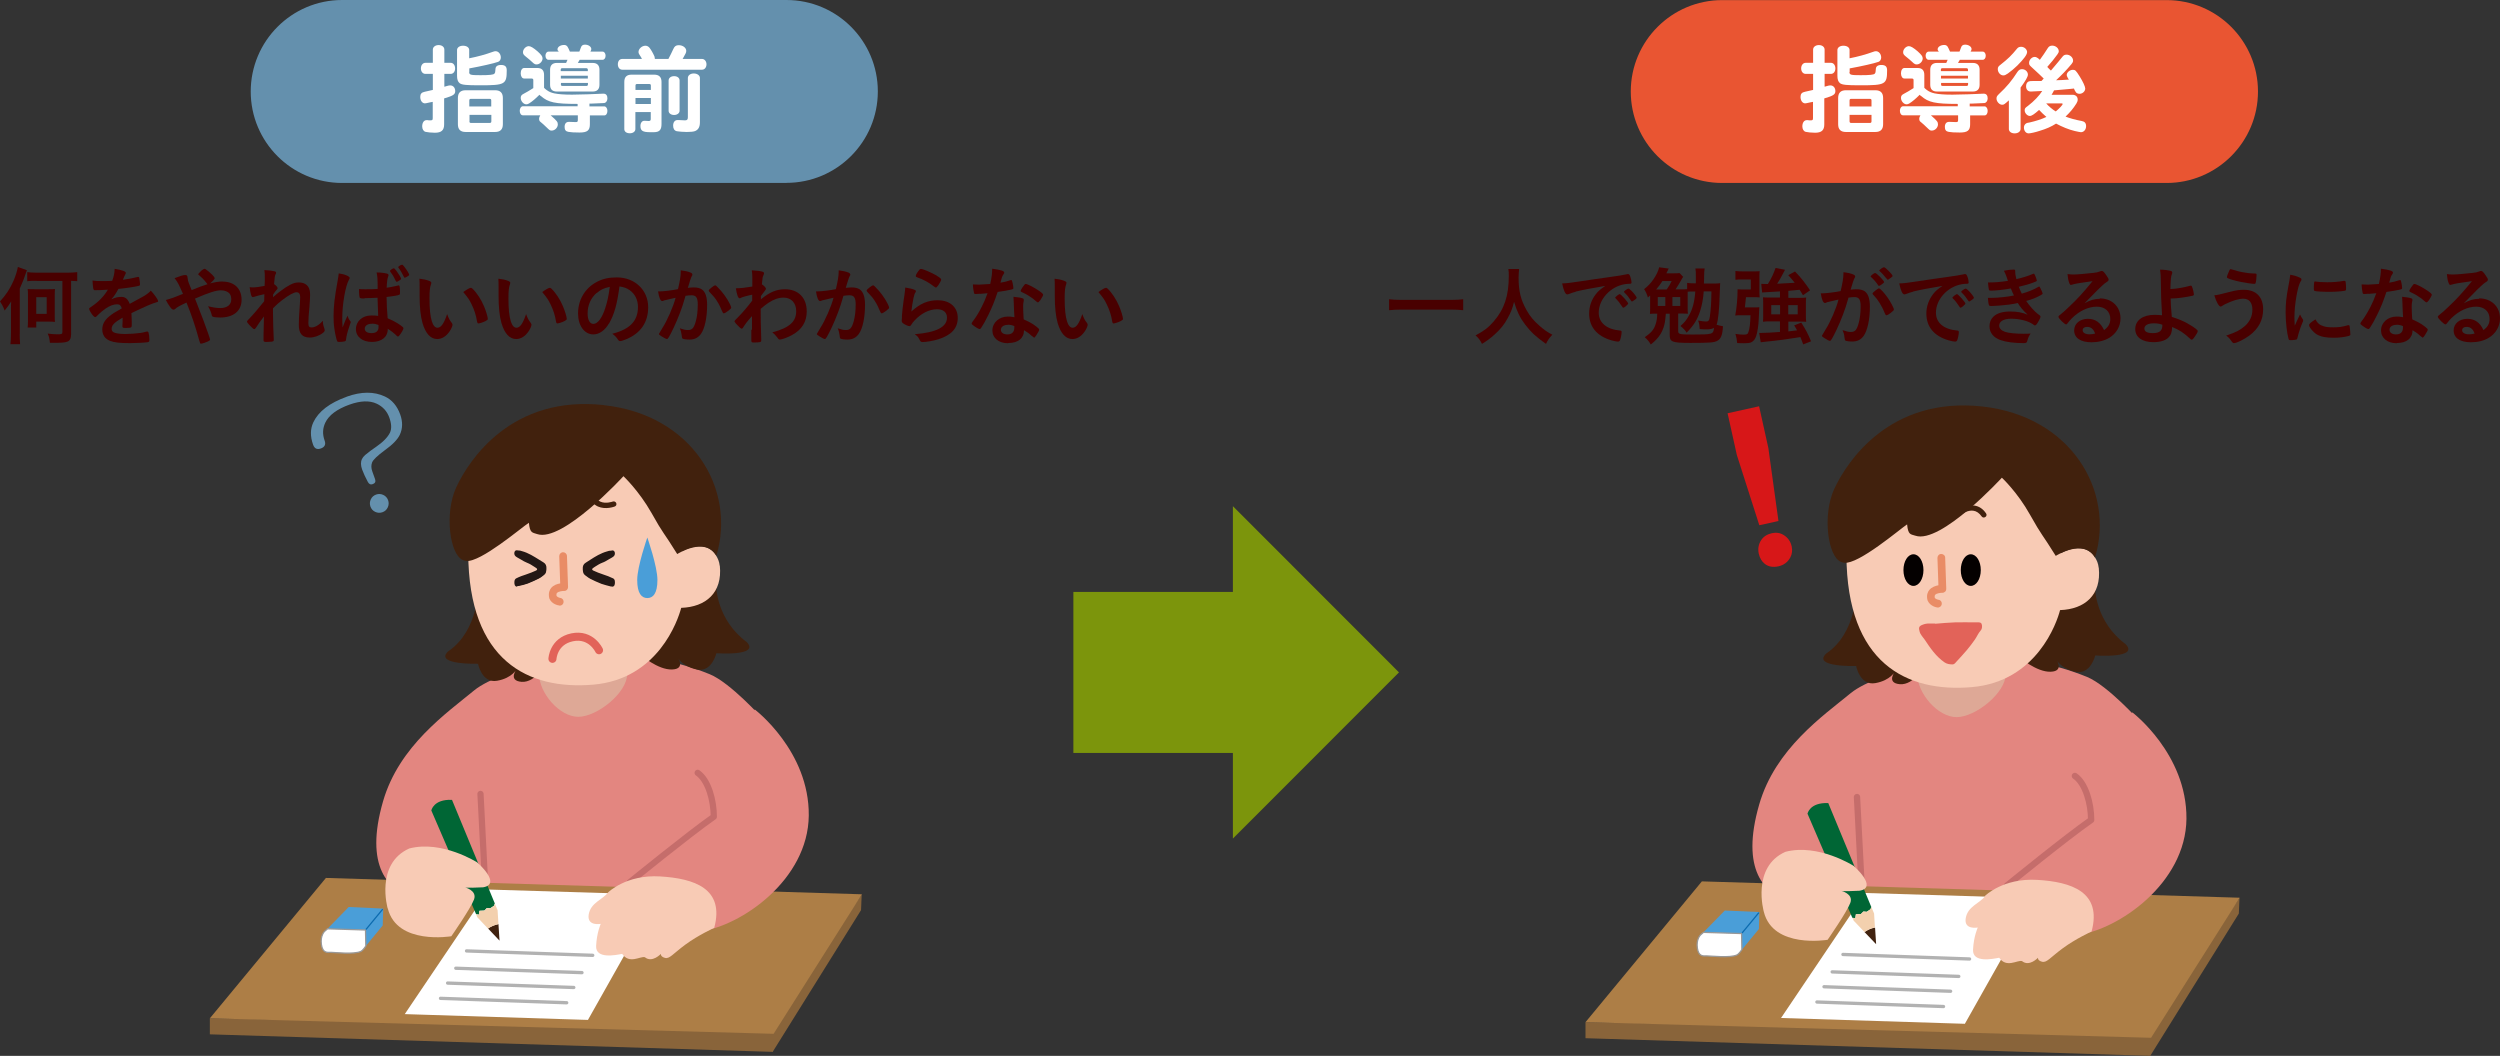 <?xml version="1.0" encoding="UTF-8"?>
<svg id="_レイヤー_2" data-name="レイヤー 2" xmlns="http://www.w3.org/2000/svg" viewBox="0 0 232.42 98.16">
  <rect x="0" y="0" width="232.42" height="98.16" fill="#333333" stroke="none"/>
  <defs>
    <style>
      .cls-1 {
        stroke: #0c6baf;
        stroke-miterlimit: 10;
      }

      .cls-1, .cls-2, .cls-3, .cls-4, .cls-5 {
        fill: none;
        stroke-linecap: round;
      }

      .cls-1, .cls-4 {
        stroke-width: .12px;
      }

      .cls-6, .cls-7, .cls-8, .cls-9, .cls-10, .cls-11, .cls-12, .cls-13, .cls-14, .cls-15, .cls-16, .cls-17, .cls-18, .cls-19, .cls-20, .cls-21, .cls-22, .cls-23, .cls-24, .cls-25, .cls-26, .cls-27, .cls-28 {
        stroke-width: 0px;
      }

      .cls-6, .cls-14 {
        fill: #231815;
      }

      .cls-7 {
        fill: #ad7e46;
      }

      .cls-8 {
        fill: #41210d;
      }

      .cls-9 {
        fill: #e98c66;
      }

      .cls-10 {
        fill: #490000;
      }

      .cls-11 {
        fill: #f3d0ae;
      }

      .cls-12 {
        fill: #6490ad;
      }

      .cls-2 {
        stroke-width: .58px;
      }

      .cls-2, .cls-3, .cls-4, .cls-5 {
        stroke-linejoin: round;
      }

      .cls-2, .cls-5 {
        stroke: #c56d6b;
      }

      .cls-3 {
        stroke: #e26359;
        stroke-width: .75px;
      }

      .cls-13 {
        fill: #e38680;
      }

      .cls-14, .cls-25 {
        fill-rule: evenodd;
      }

      .cls-15 {
        fill: #89643a;
      }

      .cls-4 {
        stroke: #989898;
      }

      .cls-5 {
        stroke-width: .59px;
      }

      .cls-16 {
        fill: #40220f;
      }

      .cls-17 {
        fill: #dea896;
      }

      .cls-18 {
        fill: #040000;
      }

      .cls-19 {
        fill: #b2b2b2;
      }

      .cls-20 {
        fill: #b6282c;
      }

      .cls-21 {
        fill: #7c950c;
      }

      .cls-22 {
        fill: #e95532;
      }

      .cls-23 {
        fill: #4a9ed8;
      }

      .cls-24 {
        fill: #006635;
      }

      .cls-25 {
        fill: #e26359;
      }

      .cls-26 {
        fill: #f8cbb5;
      }

      .cls-27 {
        fill: #fff;
      }

      .cls-28 {
        fill: #d71718;
      }
    </style>
  </defs>
  <g id="_レイヤー_1-2" data-name="レイヤー 1">
    <path class="cls-12" d="M73.11,17.01H31.81c-4.7,0-8.5-3.81-8.5-8.5S27.11,0,31.81,0h41.3c4.7,0,8.5,3.81,8.5,8.5s-3.81,8.5-8.5,8.5"/>
    <path class="cls-27" d="M41.29,8.07c.09-.03.15-.04.28-.08.13-.04.21-.05.29-.05.27,0,.46.22.46.53s-.18.43-1.03.68v2.41c0,.55-.25.78-.86.78-.32,0-.69-.04-.86-.08-.2-.05-.32-.25-.32-.51,0-.34.16-.58.4-.58.03,0,.07,0,.12,0,.06.02.11.02.22.02.21,0,.24-.03.24-.22v-1.5l-.22.04q-.43.1-.5.1c-.25,0-.44-.25-.44-.6,0-.28.12-.42.42-.48.18-.04.62-.14.75-.17v-1.49h-.69c-.25,0-.42-.22-.42-.51s.17-.52.42-.52h.69v-1.23c0-.24.23-.42.54-.42s.53.18.53.42v1.23h.59c.24,0,.41.22.41.52s-.17.51-.41.51h-.59v1.21ZM43.62,6.69c0,.27.11.3,1.04.3.85,0,1.21-.04,1.3-.14.07-.07.09-.17.1-.4,0-.27.17-.41.52-.41.37,0,.53.15.53.49,0,1.31-.15,1.4-2.47,1.4-1.31,0-1.69-.04-1.9-.19-.18-.14-.25-.35-.25-.71v-2.38c0-.23.23-.4.56-.4s.57.16.57.4v.77c.78-.15,1.56-.37,2.16-.59.14-.05.21-.07.29-.07.27,0,.49.26.49.59,0,.19-.1.34-.25.4-.39.14-1.57.41-2.68.61v.32ZM46.03,8.39c.48,0,.72.24.72.72v2.44c0,.48-.24.72-.72.72h-2.74c-.49,0-.72-.24-.72-.72v-2.44c0-.48.24-.72.72-.72h2.74ZM45.67,9.9v-.56c0-.11-.04-.15-.15-.15h-1.74c-.1,0-.15.04-.15.15v.56h2.03ZM43.64,11.28c0,.1.04.15.15.15h1.74c.1,0,.15-.05.15-.15v-.6h-2.03v.6Z"/>
    <path class="cls-27" d="M53.68,9.66c-2.09,0-2.71-.14-3.38-.72-.04-.02-.1-.06-.15-.13-.35.35-.65.61-.95.8-.1.06-.17.09-.27.09-.26,0-.52-.3-.52-.6,0-.18.07-.28.27-.38.18-.09.61-.34.9-.53v-.75c0-.09-.05-.13-.14-.14h-.71c-.19,0-.32-.2-.32-.49s.14-.49.32-.49h1.23c.41,0,.62.22.62.64v1.2c.04.05.14.14.24.21.24.17.4.24.71.31.4.08.9.12,1.66.12.53,0,2.48-.06,2.84-.09.04,0,.07,0,.09,0,.22,0,.35.16.35.43,0,.24-.12.41-.3.44-.06,0-.54.03-1.15.05h-.22v.26h1.38c.16,0,.29.18.29.42s-.12.42-.29.42h-1.34v.82c0,.58-.24.77-.96.77-.54,0-.76-.02-1.03-.06-.25-.04-.36-.18-.36-.46,0-.3.14-.47.39-.47,0,0,.05,0,.07,0,.12,0,.45.02.59.02s.18-.04.18-.2v-.43h-2.53l.08.07c.5.44.59.55.59.77,0,.3-.27.58-.57.58-.13,0-.18-.02-.33-.16-.4-.39-.49-.46-.7-.64-.1-.06-.14-.16-.14-.29,0-.11.04-.22.11-.33h-1.62c-.17,0-.29-.18-.29-.42s.13-.42.29-.42h5.09v-.22ZM49.98,4.78c.34.31.46.46.46.65,0,.29-.27.56-.56.56-.11,0-.2-.04-.27-.1-.25-.23-.54-.49-.79-.68-.15-.13-.2-.21-.2-.36,0-.28.27-.56.54-.56.17,0,.44.16.82.49M51.87,4.72c-.04-.06-.04-.1-.04-.14,0-.22.28-.4.61-.4.14,0,.23.04.32.16.09.16.14.25.22.46h.88c.04-.1.09-.22.14-.37.06-.2.18-.28.39-.28.31,0,.58.19.58.4,0,.05,0,.07-.03.14l-.05.11h1.13c.16,0,.28.16.28.38s-.12.38-.28.38h-2.13c-.04.07-.1.18-.17.29h1.38c.41,0,.63.22.63.63v1.4c0,.42-.22.63-.63.63h-3.33c-.42,0-.63-.21-.63-.63v-1.4c0-.41.22-.63.63-.63h.86c.06-.12.1-.21.13-.29h-1.77c-.16,0-.28-.16-.28-.38s.12-.38.28-.38h.95l-.04-.08ZM54.65,6.61v-.13c0-.09-.05-.13-.14-.14h-2.24c-.09,0-.14.04-.14.14v.13h2.51ZM54.65,7.04h-2.51v.26h2.51v-.26ZM52.14,7.85c0,.09.04.13.14.14h2.24c.09,0,.13-.04.14-.14v-.14h-2.51v.14Z"/>
    <path class="cls-27" d="M62.14,5.48c.16-.31.31-.59.46-.93.11-.25.25-.35.5-.35.38,0,.7.24.7.53,0,.08-.02.16-.06.24-.07.13-.14.24-.2.37,0,.01-.04.06-.08.14h1.81c.23,0,.41.22.41.5s-.17.5-.41.5h-7.42c-.24,0-.41-.2-.41-.5s.16-.5.41-.5h1.83c-.06-.14-.1-.19-.23-.39-.08-.14-.09-.17-.09-.26,0-.29.32-.58.64-.58.15,0,.29.07.39.2.14.18.32.49.46.81v.03c.02.06.03.13.03.19h1.27ZM59.07,12c0,.23-.22.39-.51.39-.32,0-.52-.15-.52-.39v-4.38c0-.46.22-.68.68-.68h2.09c.47,0,.69.23.69.68v3.9c0,.56-.19.76-.7.77-.15,0-.25,0-.34,0-.71,0-.92-.13-.92-.58,0-.28.15-.48.35-.48h.07c.09,0,.28.02.34.02.15,0,.2-.05.2-.19v-.64h-1.43v1.57ZM60.51,8.36v-.41c0-.09-.04-.13-.13-.14h-1.16c-.09,0-.14.05-.14.14v.41h1.43ZM60.51,9.11h-1.43v.56h1.43v-.56ZM62.16,7.48c0-.23.21-.4.51-.4s.51.16.51.4v2.82c0,.22-.22.39-.51.39s-.51-.16-.51-.39v-2.82ZM63.95,7.25c0-.24.23-.42.55-.42s.57.18.57.42v4.11c0,.44-.14.7-.46.83-.16.05-.38.08-.76.08-.32,0-.77-.04-.93-.07-.22-.05-.34-.23-.34-.52,0-.32.16-.52.41-.52.02,0,.04,0,.08,0,.2,0,.49.03.6.03.21,0,.28-.07.28-.29v-3.66Z"/>
    <path class="cls-22" d="M201.42,17.01h-41.31c-4.7,0-8.5-3.81-8.5-8.5s3.81-8.5,8.5-8.5h41.31c4.7,0,8.5,3.81,8.5,8.5s-3.81,8.5-8.5,8.5"/>
    <path class="cls-27" d="M169.6,8.07c.09-.03.15-.04.28-.08.13-.04.21-.05.29-.05.27,0,.46.22.46.53s-.18.43-1.03.68v2.41c0,.55-.25.78-.86.78-.32,0-.69-.04-.86-.08-.2-.05-.32-.25-.32-.51,0-.34.16-.58.41-.58.03,0,.07,0,.12,0,.06.02.11.02.22.02.21,0,.24-.03.24-.22v-1.5l-.22.04q-.43.1-.5.1c-.25,0-.44-.25-.44-.6,0-.28.12-.42.42-.48.18-.04.62-.14.75-.17v-1.49h-.69c-.25,0-.42-.22-.42-.51s.17-.52.42-.52h.69v-1.23c0-.24.23-.42.54-.42s.53.18.53.42v1.23h.59c.24,0,.41.22.41.52s-.17.51-.41.51h-.59v1.21ZM171.94,6.69c0,.27.11.3,1.04.3.85,0,1.22-.04,1.31-.14.07-.07.09-.17.1-.4,0-.27.17-.41.52-.41.37,0,.53.15.53.49,0,1.31-.15,1.4-2.47,1.4-1.31,0-1.69-.04-1.9-.19-.18-.14-.25-.35-.25-.71v-2.38c0-.23.23-.4.56-.4s.57.16.57.4v.77c.78-.15,1.56-.37,2.16-.59.14-.05.21-.07.29-.07.27,0,.49.26.49.59,0,.19-.1.34-.25.4-.39.14-1.57.41-2.68.61v.32ZM174.35,8.39c.48,0,.72.24.72.72v2.44c0,.48-.24.72-.72.72h-2.74c-.49,0-.72-.24-.72-.72v-2.44c0-.48.24-.72.72-.72h2.74ZM173.99,9.9v-.56c0-.11-.05-.15-.15-.15h-1.74c-.1,0-.15.04-.15.15v.56h2.04ZM171.95,11.28c0,.1.05.15.15.15h1.74c.1,0,.15-.05.15-.15v-.6h-2.04v.6Z"/>
    <path class="cls-27" d="M182,9.66c-2.09,0-2.71-.14-3.38-.72-.05-.02-.1-.06-.15-.13-.35.35-.65.61-.95.8-.1.06-.17.09-.27.09-.26,0-.52-.3-.52-.6,0-.18.07-.28.27-.38.18-.09.61-.34.9-.53v-.75c0-.09-.05-.13-.14-.14h-.71c-.19,0-.32-.2-.32-.49s.14-.49.32-.49h1.23c.41,0,.62.22.62.64v1.2c.05.05.14.14.24.21.24.17.41.24.71.31.41.08.9.12,1.66.12.53,0,2.48-.06,2.84-.09.04,0,.07,0,.09,0,.22,0,.35.16.35.43,0,.24-.12.41-.3.44-.06,0-.54.03-1.15.05h-.22v.26h1.38c.16,0,.29.18.29.42s-.12.42-.29.42h-1.34v.82c0,.58-.24.77-.96.77-.54,0-.77-.02-1.03-.06-.25-.04-.36-.18-.36-.46,0-.3.14-.47.39-.47,0,0,.04,0,.07,0,.12,0,.45.02.59.02s.18-.04.18-.2v-.43h-2.53l.08.07c.5.44.58.55.58.77,0,.3-.27.58-.57.58-.13,0-.18-.02-.33-.16-.4-.39-.49-.46-.7-.64-.1-.06-.14-.16-.14-.29,0-.11.04-.22.11-.33h-1.62c-.17,0-.29-.18-.29-.42s.13-.42.29-.42h5.09v-.22ZM178.29,4.78c.34.31.46.46.46.65,0,.29-.27.56-.56.56-.11,0-.2-.04-.27-.1-.25-.23-.54-.49-.79-.68-.15-.13-.2-.21-.2-.36,0-.28.27-.56.54-.56.17,0,.44.16.82.49M180.18,4.72c-.04-.06-.04-.1-.04-.14,0-.22.28-.4.61-.4.14,0,.23.04.32.16.09.16.13.25.22.46h.88c.04-.1.09-.22.14-.37.06-.2.18-.28.39-.28.31,0,.59.19.59.4,0,.05,0,.07-.03.14l-.06.11h1.13c.16,0,.28.16.28.38s-.12.38-.28.38h-2.13c-.04.07-.1.18-.17.29h1.38c.41,0,.63.22.63.63v1.4c0,.42-.22.63-.63.63h-3.33c-.42,0-.63-.21-.63-.63v-1.4c0-.41.22-.63.63-.63h.86c.06-.12.1-.21.13-.29h-1.77c-.16,0-.28-.16-.28-.38s.12-.38.28-.38h.95l-.05-.08ZM182.96,6.61v-.13c0-.09-.04-.13-.14-.14h-2.24c-.09,0-.14.04-.14.14v.13h2.51ZM182.96,7.04h-2.51v.26h2.51v-.26ZM180.45,7.85c0,.09.04.13.14.14h2.24c.09,0,.13-.04.14-.14v-.14h-2.51v.14Z"/>
    <path class="cls-27" d="M187.85,11.99c0,.23-.23.41-.55.41s-.54-.17-.54-.41v-2.66c-.4.36-.46.41-.62.41-.26,0-.53-.29-.53-.58,0-.17.05-.24.22-.41.74-.69,1.19-1.23,1.73-2.07.12-.17.24-.25.42-.25.3,0,.55.23.55.51,0,.19-.22.58-.68,1.2v3.85ZM188.45,4.86c0,.22-.3.63-.9,1.23-.24.24-.62.56-.88.74-.21.14-.29.18-.43.18-.27,0-.51-.28-.51-.58,0-.18.05-.26.25-.41.71-.56,1.01-.85,1.55-1.51.09-.11.21-.16.37-.16.3,0,.56.24.56.52M192.22,7.19c-.06-.09-.08-.14-.08-.22,0-.24.28-.48.58-.48.21,0,.28.07.62.61.32.51.52.96.52,1.13,0,.26-.25.49-.53.49-.18,0-.31-.07-.38-.21-.05-.06-.1-.18-.14-.28l-.28.03c-.74.07-1.29.12-1.57.14-.08.16-.14.27-.23.41h1.94c.3,0,.49.18.49.45,0,.12-.04.23-.12.36-.3.48-.59.82-1.01,1.22.38.15.91.3,1.51.41.27.05.4.2.4.48,0,.32-.21.56-.48.56-.05,0-.32-.05-.57-.11-.56-.13-1.18-.39-1.74-.69-.47.3-.92.49-1.51.67-.42.14-.89.24-1.04.24-.25,0-.44-.23-.44-.54,0-.17.07-.3.21-.39.06-.04.1-.05.3-.08.58-.13,1.17-.32,1.58-.52-.17-.14-.54-.49-.68-.65-.45.4-.69.56-.86.56-.23,0-.48-.26-.48-.52,0-.18.04-.23.32-.43.54-.41,1.05-.95,1.31-1.37h-.05l-1.01.05c-.27,0-.44-.19-.44-.49,0-.22.09-.39.25-.45q.08-.04.41-.04s.2,0,.6,0h.17s.21-.23.21-.23c-.32-.31-.44-.43-1.14-1.07-.2-.19-.22-.23-.22-.39,0-.28.26-.55.52-.55.11,0,.19.04.31.12l.17.15c.27-.37.49-.69.74-1.09.1-.16.23-.23.41-.23.32,0,.61.24.61.52,0,.09-.03.16-.13.3-.28.39-.56.74-.94,1.16q.05.05.16.17c.07.06.11.1.18.17.58-.68.86-1.02,1.05-1.26.12-.16.22-.22.41-.22.31,0,.6.26.6.55,0,.11-.03.18-.14.32-.49.58-.91,1.02-1.44,1.51.25,0,.74-.03,1.19-.06l-.13-.2ZM190.22,9.6c.21.25.6.59.9.76.33-.27.64-.6.64-.69,0-.04-.04-.06-.1-.06h-1.44Z"/>
    <path class="cls-10" d="M1.83,31.02c0,.42.02.7.04.98h-.9c.03-.3.05-.58.05-.99v-2.14c0-.37,0-.57.02-.85-.18.3-.35.54-.61.85-.14-.38-.26-.59-.43-.85.54-.58.93-1.17,1.25-1.9.2-.46.35-.94.41-1.3l.84.3c-.32.94-.34.98-.66,1.7v4.2ZM3.42,26.11c-.4,0-.67,0-.89.04v-.85c.26.03.53.05.88.05h2.9c.33,0,.6-.02.87-.05v.84c-.21-.02-.3-.02-.57-.03v4.96c0,.38-.11.6-.34.69-.2.08-.52.11-1.01.11-.05,0-.17,0-.34,0h-.28c-.05-.45-.08-.58-.21-.86.34.05.65.07.94.07.36,0,.43-.03.43-.21v-4.75h-2.37ZM5.09,29.33c0,.3,0,.43.02.6-.16-.02-.28-.03-.59-.03h-1.15v.55h-.8c.02-.18.03-.38.03-.6v-2.37c0-.26,0-.44-.03-.61.16.02.34.02.62.02h1.33c.31,0,.45,0,.59-.02-.01.16-.02.3-.02.6v1.85ZM3.37,29.18h.97v-1.55h-.97v1.55Z"/>
    <path class="cls-10" d="M11.4,29.53c-.79.46-1.02.7-1.02,1.05,0,.14.06.24.18.31.18.1.57.16,1.07.16.43,0,1.03-.04,1.44-.1.17-.02.26-.05.58-.13h.04c.06,0,.1.04.12.1.05.17.08.41.08.7,0,.12-.04.17-.14.19-.19.04-1.08.09-1.66.09-.98,0-1.49-.06-1.88-.22-.46-.19-.7-.55-.7-1.06,0-.46.22-.87.65-1.21.34-.27.42-.33,1.16-.74-.07-.26-.18-.38-.43-.38-.33,0-.67.13-1.05.38-.23.16-.5.38-.67.55-.24.25-.26.26-.33.26-.08,0-.25-.18-.42-.46-.08-.14-.13-.24-.13-.3,0-.07.02-.09.21-.21.66-.44,1.2-1,1.53-1.58-.57.04-.86.05-1.18.05-.12,0-.14-.02-.18-.16-.02-.1-.06-.53-.07-.74.27.04.43.05.82.05.31,0,.65,0,1.01-.02.17-.46.22-.74.23-1.12.71.12,1.04.24,1.04.38,0,.03,0,.05-.03.1-.05.1-.12.23-.22.48t-.02.06c.46-.06.86-.14,1.14-.21.18-.05.22-.06.26-.06.06,0,.1.02.11.07.03.14.08.51.08.62,0,.09-.03.13-.14.15-.26.07-1.14.21-1.87.28-.24.44-.41.7-.66.97.36-.17.63-.23.95-.23.36,0,.6.21.76.65.79-.43,1.21-.66,1.26-.69.37-.22.52-.34.7-.54.33.34.68.84.68.98,0,.05-.03.08-.14.1-.39.1-1.12.42-2.34,1.01,0,.14.03.51.03.77v.38c0,.1-.02.14-.06.17-.04.04-.26.06-.49.06-.27,0-.32-.02-.32-.15v-.03c.02-.23.02-.54.02-.73v-.04Z"/>
    <path class="cls-10" d="M20.7,26.18c1.08,0,1.76.65,1.76,1.69s-.75,1.65-2,1.65c-.27,0-.55-.03-.66-.07-.06-.02-.1-.06-.11-.14-.06-.26-.16-.52-.35-.84.5.12.8.17,1.13.17.65,0,1.03-.3,1.03-.81,0-.2-.05-.4-.14-.51-.15-.2-.46-.33-.82-.33-.45,0-1.09.2-2.41.77q.5,1.26.78,2.02c.34.9.62,1.72.62,1.79,0,.06-.05.1-.21.18-.23.1-.53.2-.63.2-.08,0-.09-.02-.17-.31-.37-1.34-.7-2.32-1.18-3.51-.61.28-.9.44-1.06.6-.05.04-.1.06-.15.06-.1,0-.2-.08-.35-.3-.16-.22-.22-.34-.36-.6.51-.14.84-.26,1.59-.57-.42-.95-.47-1.06-.78-1.46.51-.2.8-.29.98-.29.17,0,.21.05.23.26.02.22.04.3.13.53,0,.02.08.18.25.61.7-.29.95-.38,1.48-.55-.03-.02-.04-.02-.06-.06-.27-.35-.44-.53-.79-.82-.02-.03-.02-.05-.02-.07t.27-.29c.1-.09.26-.19.31-.19.04,0,.08.02.13.05.49.37.82.7.82.84,0,.06-.24.33-.43.47.44-.12.82-.18,1.16-.18"/>
    <path class="cls-10" d="M24.58,27.35c-.36.07-.7.16-.93.24-.06.02-.1.03-.14.03-.07,0-.11-.04-.16-.18-.06-.18-.11-.46-.14-.74.12,0,.18.02.25.02.3,0,.63-.04,1.14-.14l.02-.48c0-.11,0-.19,0-.22,0-.34,0-.55-.04-.77.42.02.69.05.94.11.1.02.15.07.15.14,0,.03,0,.06-.05.14-.07.15-.08.25-.14.91.18.12.33.29.33.37,0,.05-.02.09-.1.18-.12.13-.16.18-.31.41q-.02.21-.02.26c.26-.23.44-.38.71-.58.3-.23.64-.45.88-.57.31-.17.53-.22.82-.22.42,0,.73.16.9.46.1.19.14.38.14.69,0,.27-.02.53-.06,1.11-.07.69-.1,1.2-.1,1.51s.07.41.3.41c.32,0,.71-.23,1.05-.62,0,.31.03.41.14.73.02.06.03.1.03.14,0,.09-.04.16-.17.26-.33.26-.8.43-1.22.43-.7,0-1.02-.37-1.02-1.17,0-.37.02-.84.1-1.96.02-.27.03-.49.03-.6,0-.33-.11-.48-.35-.48s-.71.26-1.34.74c-.32.24-.5.41-.84.75v.37c0,.6.04,1.98.07,2.47v.1c0,.06,0,.09-.03.11-.04.05-.27.08-.64.08-.23,0-.28-.03-.28-.17,0-.05,0-.13,0-.22v-.18q0-.28.04-1.8-.46.59-.73,1.03c-.07.11-.12.15-.18.15s-.21-.13-.46-.4c-.15-.18-.21-.25-.21-.29,0-.04.02-.07.07-.13.5-.52.93-1.02,1.53-1.77l.02-.68Z"/>
    <path class="cls-10" d="M32.58,29.86s.03.06.03.09t-.14.42c-.17.49-.27.89-.3,1.2,0,.1-.04.14-.14.17-.11.03-.33.05-.53.05-.08,0-.12-.02-.15-.06-.07-.15-.2-.7-.26-1.15-.06-.38-.08-.77-.08-1.18,0-.92.1-1.79.39-3.36.05-.26.06-.38.09-.62.37.05.62.12.85.24.12.07.17.11.17.19,0,.04-.02.08-.06.14-.33.56-.63,2.29-.63,3.57,0,.19,0,.5.03.88.19-.5.28-.72.46-1.1.06.22.11.32.27.54M33.92,27.75c-.38,0-.46-.02-.49-.1-.02-.07-.05-.33-.05-.51,0-.06,0-.13,0-.27.22.02.34.02.61.02.43,0,.71,0,1.12-.03,0-1.02-.02-1.14-.1-1.53.39,0,.69.04.94.1.12.03.17.07.17.15,0,.04,0,.06-.03.12-.08.19-.12.5-.14,1.05.3-.04.55-.09,1.03-.2.04-.02.06-.02.08-.02.05,0,.07.02.09.08.02.07.04.38.04.54,0,.19,0,.23-.09.26-.13.06-.48.12-1.16.2,0,.55.05,1.46.1,1.98.5.22.85.4,1.2.65.22.17.27.21.27.28,0,.08-.14.35-.31.58-.1.14-.14.18-.2.18s-.06,0-.24-.18c-.18-.17-.36-.3-.71-.54v.06c0,.71-.58,1.17-1.47,1.17s-1.49-.48-1.49-1.2.61-1.26,1.41-1.26c.3,0,.45,0,.66.04q-.03-.62-.06-1.69c-.34.02-.89.04-1.21.04M34.57,30.1c-.4,0-.66.18-.66.46,0,.26.25.41.63.41.42,0,.65-.19.65-.55,0-.12,0-.2,0-.21-.21-.08-.39-.12-.61-.12M36.71,25.95c-.11-.24-.18-.36-.43-.7-.02-.02-.03-.04-.03-.06,0-.06.27-.25.36-.25.05,0,.1.06.26.26.2.27.42.63.42.71,0,.05-.02.08-.14.15-.12.09-.22.14-.27.14q-.06,0-.18-.26M37.14,24.71c.11-.06.18-.1.23-.1.05,0,.1.03.21.18.25.32.46.66.46.75,0,.05-.03.09-.16.16-.1.06-.21.12-.25.12-.03,0-.06-.02-.08-.08-.14-.3-.35-.66-.5-.84-.02-.03-.03-.05-.03-.06,0-.03.03-.07.13-.13"/>
    <path class="cls-10" d="M39.01,26.63c0-.23,0-.54-.02-.72.37.04.64.1.85.18.19.07.26.12.26.21t-.03.13c-.1.27-.14.58-.14,1.3,0,1.02.07,1.66.22,2.15.12.38.3.59.52.59.33,0,.6-.38.9-1.27.15.41.21.53.43.82.04.06.07.11.07.17,0,.13-.12.4-.28.63-.31.45-.71.7-1.14.7-.61,0-1.08-.5-1.37-1.48-.18-.64-.27-1.45-.27-2.57v-.84ZM43.77,26.75s.09.02.15.08c.4.38.82,1.02,1.08,1.65.18.42.35.99.35,1.16,0,.08-.04.12-.21.21-.18.1-.56.22-.66.22-.07,0-.1-.04-.13-.18-.1-.61-.25-1.06-.5-1.58-.23-.46-.24-.49-.78-1.16.34-.25.6-.39.7-.39"/>
    <path class="cls-10" d="M46.35,26.63c0-.23,0-.54-.02-.72.37.04.64.1.85.18.19.07.26.12.26.21t-.03.13c-.1.27-.14.58-.14,1.3,0,1.02.07,1.66.22,2.15.12.38.3.59.52.59.33,0,.6-.38.9-1.27.15.41.21.53.43.82.04.06.07.11.07.17,0,.13-.12.4-.28.63-.31.45-.71.7-1.14.7-.61,0-1.08-.5-1.37-1.48-.18-.64-.27-1.45-.27-2.57v-.84ZM51.11,26.75s.09.02.15.08c.4.38.82,1.02,1.08,1.65.18.42.35.99.35,1.16,0,.08-.04.12-.21.21-.18.1-.56.22-.66.22-.07,0-.1-.04-.13-.18-.1-.61-.25-1.06-.5-1.58-.23-.46-.24-.49-.78-1.16.34-.25.6-.39.7-.39"/>
    <path class="cls-10" d="M56.62,30.06c-.38.66-.91,1.03-1.46,1.03-.83,0-1.42-.82-1.42-1.95,0-1.26.64-2.35,1.74-2.93.54-.29,1.11-.42,1.87-.42,1.67,0,2.91,1.18,2.91,2.77,0,1.4-.69,2.41-2.02,2.97-.26.11-.47.18-.58.18-.09,0-.14-.03-.24-.18-.14-.21-.29-.36-.5-.5,1.65-.42,2.39-1.2,2.39-2.49,0-.66-.28-1.22-.78-1.57-.28-.19-.5-.27-.94-.34-.22,1.69-.49,2.61-.97,3.45M55.47,27.23c-.54.47-.84,1.14-.84,1.9,0,.62.2.98.54.98.4,0,.81-.55,1.11-1.5.19-.6.29-1.05.41-1.94-.57.12-.85.26-1.22.58"/>
    <path class="cls-10" d="M61.81,27.91c-.07.02-.1.03-.14.05-.04.02-.06.03-.1.03-.17,0-.3-.31-.39-.9.07,0,.12,0,.15,0,.34,0,1.19-.1,1.7-.21.17-.7.26-1.23.26-1.61,0-.03,0-.07,0-.14.34.04.67.11.89.2.13.05.19.12.19.2,0,.04,0,.06-.05.13q-.12.22-.37,1.1c.19-.02.41-.04.54-.04.33,0,.58.06.77.19.32.23.48.7.48,1.43,0,1.19-.22,2.21-.58,2.71-.26.35-.59.52-1.06.52-.29,0-.56-.04-.64-.09q-.07-.04-.09-.34c-.03-.22-.07-.4-.17-.62.42.14.52.16.77.16.38,0,.54-.18.72-.82.12-.42.18-.97.18-1.56,0-.62-.15-.85-.58-.85-.14,0-.38.02-.56.05-.02.09-.03.1-.06.21-.22.82-.63,1.89-1.04,2.76-.42.87-.53,1.05-.63,1.05-.06,0-.28-.11-.51-.26-.18-.11-.23-.16-.23-.22t.33-.56c.44-.68,1.02-2.01,1.22-2.8-.59.13-.92.21-.99.23M65.89,27.01c0-.06.07-.13.3-.31.16-.12.24-.17.3-.17.05,0,.09.02.19.13.47.46.91,1.06,1.17,1.59.08.18.13.29.13.34,0,.08-.02.1-.28.31-.16.13-.34.23-.41.23-.06,0-.08-.02-.14-.16-.16-.39-.31-.7-.5-.99-.21-.32-.25-.37-.72-.87-.03-.05-.04-.07-.04-.1"/>
    <path class="cls-10" d="M69.91,30.64q0-.87,0-1.25c-.4.44-.67.79-.81,1.04-.04.08-.1.13-.14.13-.08,0-.27-.17-.53-.46-.1-.13-.15-.2-.15-.23q0-.06.41-.46c.34-.34.81-.89,1.24-1.46,0-.05,0-.23,0-.55-.39.07-.89.21-1.03.28-.08.04-.1.05-.14.05-.14,0-.25-.31-.35-.93.42,0,.95-.06,1.53-.16,0-.29,0-.7,0-.92,0-.24-.02-.43-.05-.59.5.03.75.06.97.12.12.03.17.08.17.17,0,.04-.02.08-.05.16-.08.16-.09.21-.15.85.19.12.38.32.38.42q0,.07-.25.38s-.1.14-.22.29q0,.26,0,.31c.78-.66,1.45-.94,2.23-.94,1.25,0,2.03.79,2.03,2.06,0,.97-.45,1.7-1.37,2.2-.35.2-.95.42-1.13.42-.05,0-.1-.02-.13-.05t-.12-.16c-.14-.19-.29-.34-.45-.46,1.59-.43,2.22-.99,2.22-1.97,0-.77-.46-1.26-1.17-1.26-.47,0-.9.15-1.42.49q-.26.17-.71.55,0,.06,0,.17c0,.86,0,.93.05,2.61,0,.09,0,.15,0,.17,0,.15-.11.18-.7.18-.21,0-.22-.02-.22-.25v-.93Z"/>
    <path class="cls-10" d="M76.49,27.91c-.07.02-.1.03-.14.05-.04.02-.06.03-.1.03-.17,0-.3-.31-.39-.9.07,0,.12,0,.15,0,.34,0,1.19-.1,1.7-.21.17-.7.26-1.23.26-1.61,0-.03,0-.07,0-.14.34.04.67.11.89.2.13.05.19.12.19.2,0,.04,0,.06-.05.13q-.12.22-.37,1.1c.19-.02.41-.04.54-.04.33,0,.58.06.77.19.32.23.48.7.48,1.43,0,1.19-.22,2.21-.58,2.71-.26.35-.59.52-1.06.52-.29,0-.56-.04-.64-.09q-.07-.04-.09-.34c-.03-.22-.07-.4-.17-.62.42.14.52.16.77.16.38,0,.54-.18.72-.82.12-.42.18-.97.18-1.56,0-.62-.15-.85-.58-.85-.14,0-.38.02-.56.05-.02.09-.03.1-.06.21-.22.82-.63,1.89-1.04,2.76-.42.87-.53,1.05-.63,1.05-.06,0-.28-.11-.51-.26-.18-.11-.23-.16-.23-.22t.33-.56c.44-.68,1.02-2.01,1.22-2.8-.59.13-.92.21-.99.23M80.57,27.01c0-.06.07-.13.3-.31.16-.12.24-.17.3-.17.05,0,.09.02.19.13.47.46.91,1.06,1.17,1.59.08.18.13.29.13.34,0,.08-.02.1-.28.31-.16.13-.34.23-.41.23-.06,0-.08-.02-.14-.16-.16-.39-.31-.7-.5-.99-.21-.32-.25-.37-.72-.87-.03-.05-.04-.07-.04-.1"/>
    <path class="cls-10" d="M87.23,27.92c1.09,0,1.81.65,1.81,1.63s-.6,1.61-1.8,1.99c-.43.14-1.14.26-1.46.26-.17,0-.21-.04-.32-.27-.09-.18-.18-.3-.42-.46,2.01-.16,3-.67,3-1.54,0-.49-.34-.78-.92-.78-.73,0-1.48.38-2.09,1.04-.11.11-.22.25-.29.37-.07.12-.12.16-.19.16-.12,0-.4-.12-.59-.26-.09-.07-.13-.13-.13-.26q0-.06.02-.26s0-.08,0-.17c.04-.51.06-.73.16-1.45q.02-.09.07-.46s.02-.18.06-.47c0-.07.02-.14.02-.26.38.06.74.14.9.23.06.03.1.07.09.12,0,.03-.02.06-.04.1-.09.14-.11.21-.18.51-.07.3-.18,1.01-.2,1.27.82-.75,1.53-1.05,2.51-1.05M87.09,25.64c.31.18.41.27.41.36,0,.07-.13.31-.26.51-.13.18-.18.22-.24.22-.04,0-.06-.02-.16-.09-.54-.41-.96-.64-1.56-.85-.12-.05-.14-.06-.14-.13,0-.08.06-.22.21-.42.13-.19.18-.24.27-.24.19,0,.97.34,1.48.63"/>
    <path class="cls-10" d="M91.09,27.31c-.14,0-.23.02-.33.02-.07,0-.08,0-.09,0-.06,0-.1-.02-.12-.1-.04-.13-.1-.55-.1-.79.09,0,.32.02.61.02.09,0,.72-.04,1-.06.14-.65.18-.98.18-1.42.82.11,1.12.21,1.12.36,0,.06,0,.07-.13.26-.06.1-.09.18-.22.68.38-.06.6-.12.89-.22.06-.02.08-.02.12-.02.05,0,.07.04.12.27.04.2.07.37.07.46,0,.1-.02.11-.23.16-.27.07-.73.14-1.23.21-.3.9-.5,1.38-.86,2.13-.28.56-.44.86-.66,1.19-.06.1-.1.13-.16.13-.08,0-.3-.12-.58-.33-.13-.09-.16-.13-.16-.18s.03-.1.14-.25c.23-.29.54-.78.8-1.31.22-.44.3-.62.54-1.26-.31.02-.34.03-.7.06M93.72,31.91c-.87,0-1.46-.48-1.46-1.19s.61-1.29,1.44-1.29c.19,0,.28,0,.61.06-.03-.38-.03-.54-.06-1.28,0-.15-.02-.36-.03-.62.41.04.72.09.87.15.06.02.09.06.09.13,0,.04,0,.07-.01.13-.04.17-.05.29-.05.5,0,.3.02.8.05,1.19.57.26.8.38,1.2.69.18.14.24.21.24.27,0,.08-.04.15-.26.51-.1.16-.17.23-.22.23t-.27-.21c-.18-.18-.38-.31-.66-.48,0,.74-.54,1.19-1.46,1.19M93.7,30.2c-.38,0-.65.18-.65.46,0,.26.24.43.6.43.42,0,.65-.22.65-.64,0-.06,0-.13,0-.13-.16-.08-.38-.13-.59-.13M96.69,27.93c-.1.14-.15.18-.2.18-.04,0-.07-.02-.13-.07-.2-.19-.48-.4-.78-.58q-.19-.12-.54-.28c-.11-.05-.15-.08-.15-.14,0-.05.04-.13.16-.31.19-.28.24-.33.31-.33.15,0,.74.3,1.17.59.34.23.45.33.45.42,0,.06-.13.3-.29.54"/>
    <path class="cls-10" d="M98.06,26.63c0-.23,0-.54-.02-.72.37.04.64.1.85.18.19.07.26.12.26.21t-.03.13c-.1.27-.14.58-.14,1.3,0,1.02.07,1.66.22,2.15.12.38.3.59.52.59.33,0,.6-.38.9-1.27.15.41.21.53.43.82.04.06.07.11.07.17,0,.13-.12.4-.28.63-.31.45-.71.7-1.14.7-.61,0-1.08-.5-1.37-1.48-.18-.64-.27-1.45-.27-2.57v-.84ZM102.82,26.75s.09.02.15.08c.4.38.82,1.02,1.08,1.65.18.42.35.99.35,1.16,0,.08-.04.12-.21.21-.18.1-.56.22-.66.22-.07,0-.1-.04-.13-.18-.1-.61-.25-1.06-.5-1.58-.23-.46-.24-.49-.78-1.16.34-.25.6-.39.7-.39"/>
    <path class="cls-10" d="M136.03,28.84c-.34-.04-.71-.06-1.17-.06h-4.54c-.42,0-.85.02-1.18.06v-1.02c.34.04.67.06,1.18.06h4.54c.52,0,.88-.02,1.17-.06v1.02Z"/>
    <path class="cls-10" d="M141.23,25.03c-.02.13-.05.5-.05.79,0,1.25.2,2.05.75,3.03.32.57.66.97,1.21,1.45.45.39.69.56,1.18.82-.29.3-.42.49-.59.85-.93-.65-1.41-1.1-1.95-1.81-.47-.62-.76-1.22-1.02-2.1-.15.62-.29.97-.61,1.55-.3.56-.64.98-1.18,1.47-.41.37-.66.56-1.19.89-.18-.36-.33-.55-.6-.79.79-.42,1.2-.73,1.68-1.29.99-1.14,1.41-2.39,1.41-4.23,0-.29,0-.44-.04-.65h.99Z"/>
    <path class="cls-10" d="M146.49,27.13c-.21.05-.28.07-.57.18-.11.04-.16.06-.21.06-.18,0-.34-.33-.48-1.02.51-.02.69-.05,1.58-.18.96-.14,2.18-.33,2.82-.41.72-.1,1.3-.19,1.6-.26.06-.02.08-.02.12-.02.1,0,.15.05.22.25.06.17.11.41.11.52,0,.1-.03.13-.15.13-.17,0-.32.02-.47.04-1.35.22-2.43,1.41-2.43,2.65,0,.94.74,1.55,1.98,1.66.11,0,.15.05.15.14,0,.2-.08.58-.15.76-.04.09-.1.13-.21.13s-.34-.05-.59-.12c-1.36-.4-2.07-1.26-2.07-2.49,0-.66.21-1.28.63-1.81.22-.29.42-.45.87-.76-1.05.17-2.15.38-2.76.53M150.58,27.34c.11,0,.79.76.79.88,0,.04-.05.09-.19.22-.15.13-.16.13-.22.15t-.06.02s-.04,0-.18-.23c-.13-.2-.26-.38-.52-.64-.02-.02-.04-.06-.04-.06.02-.04.02-.06.03-.06.03-.03.16-.14.19-.17.08-.04.13-.07.13-.08,0-.02.03-.02.03-.02h.04ZM151.95,27.89c-.12.09-.19.14-.23.14-.03,0-.05-.02-.09-.08-.24-.36-.36-.51-.62-.76-.02-.02-.03-.05-.03-.06,0-.04.05-.09.16-.17.11-.08.21-.13.25-.13.06,0,.15.07.32.24.23.24.45.54.45.61,0,.05-.06.1-.21.22"/>
    <path class="cls-10" d="M157.66,26.35v-.46c0-.58,0-.7-.04-.93h.86c-.03.18-.05.35-.05.66,0,.22,0,.4-.02.74h.77c.34,0,.53,0,.74-.03-.02.27-.02.46-.04.94-.04,1.51-.14,2.49-.29,2.92.22.07.37.1.59.14-.04.79-.18,1.16-.5,1.34-.3.18-.72.21-2.51.21s-1.94-.1-1.94-.78v-1.93h-.36c-.06.7-.1.93-.21,1.27-.14.44-.38.82-.69,1.14-.13.14-.25.24-.5.45-.14-.26-.32-.47-.56-.68.62-.43.85-.71,1.01-1.21.1-.31.14-.53.15-.98h-.06c-.22,0-.42,0-.62.02.02-.16.02-.31.02-.56v-1.15c-.09.08-.11.1-.21.19-.07-.27-.19-.54-.35-.78.38-.3.58-.51.86-.9.28-.41.46-.78.54-1.13l.89.12s-.03.03-.22.44h.63c.26,0,.42,0,.6-.02l.33.35c-.06.08-.13.19-.2.33-.16.3-.36.61-.51.83h.54c.22,0,.38,0,.54-.02v-.58c.19.03.32.04.64.04h.17ZM154.95,26.91c.21-.29.35-.53.46-.78h-.86c-.17.27-.31.46-.58.78h.97ZM154.12,28.44h.7v-.82h-.7v.82ZM155.48,28.44h.73v-.82h-.73v.82ZM158.39,27.11c-.04.62-.16,1.27-.33,1.8-.26.8-.58,1.33-1.26,2.02-.11-.21-.28-.38-.57-.62.38-.34.55-.55.78-.96.33-.56.52-1.24.6-2.25h-.15c-.28,0-.42,0-.56.02,0,.11,0,.2,0,.32v1.19c0,.22,0,.38.02.54-.22-.02-.32-.02-.61-.02h-.29v1.63c0,.29.12.32,1.33.32,1.9,0,1.93-.02,2-.62-.18.1-.35.14-.7.14-.15,0-.38,0-.63-.03-.03-.42-.05-.52-.15-.79.35.06.58.09.74.09.22,0,.3-.09.35-.44.1-.7.13-1.22.15-2.36h-.73Z"/>
    <path class="cls-10" d="M163.02,28.58c.27,0,.42,0,.54-.02q0,.18-.05,1.04c-.02.62-.12,1.27-.24,1.64-.1.31-.26.5-.5.6-.14.05-.33.07-.61.07-.22,0-.44,0-.66-.02-.03-.35-.06-.5-.16-.85.28.05.57.07.76.07.28,0,.38-.04.43-.19.13-.33.19-.83.21-1.61h-.89c-.22,0-.3,0-.53.02.13-.65.22-1.58.22-2.44.18.02.26.02.65.02h.58v-.93h-.76c-.3,0-.49,0-.67.03v-.82c.17.03.38.04.72.04h.94c.26,0,.41,0,.59-.02-.02.22-.02.35-.02.58v1.15c0,.23,0,.44.02.71-.14-.02-.3-.02-.54-.02h-.73q-.06.66-.1.95h.81ZM165.49,27.09c-1.02.06-1.58.1-1.67.1l-.08-.8c.11,0,.26.01.39.01h.23c.34-.55.54-.99.71-1.49l.88.17q-.09.16-.28.53c-.14.28-.26.46-.45.77q.94-.05,1.63-.09c-.18-.23-.29-.37-.6-.71l.63-.34c.54.55.95,1.08,1.4,1.75l-.66.46c-.15-.26-.21-.36-.31-.51-.39.04-.62.06-1.05.1v.65h1.04c.28,0,.42,0,.62-.03-.03.18-.03.31-.03.54v1.14c0,.25,0,.39.03.58-.2-.02-.42-.02-.64-.02h-1.02v.91q.42-.05.81-.1c-.07-.14-.13-.24-.27-.46l.66-.26c.46.73.59.98.91,1.74l-.73.29c-.12-.34-.18-.48-.26-.68-.9.15-2.26.34-3.18.42-.36.04-.38.04-.51.06l-.14-.87c.1,0,.14,0,.23,0,.34,0,.94-.03,1.7-.09v-.98h-.92c-.28,0-.46,0-.66.03.02-.18.02-.38.02-.61v-1.09c0-.21,0-.38-.02-.57.18.02.36.02.64.02h.94v-.59ZM164.67,29.22h.82v-.85h-.82v.85ZM166.25,29.22h.88v-.85h-.88v.85Z"/>
    <path class="cls-10" d="M169.91,28.08c-.06.02-.09.03-.14.06-.04.02-.06.03-.1.03-.18,0-.3-.3-.4-.9h.15c.33,0,1.19-.1,1.7-.21.17-.7.26-1.23.26-1.61,0-.03,0-.08,0-.14.34.03.67.1.9.2.13.05.19.11.19.19,0,.04,0,.07-.05.14q-.12.21-.37,1.09c.19-.02.41-.04.54-.04.33,0,.58.06.77.19.32.23.48.7.48,1.43,0,1.19-.22,2.21-.58,2.72-.26.35-.59.52-1.06.52-.29,0-.56-.04-.64-.09q-.06-.04-.09-.34c-.02-.22-.07-.41-.17-.63.42.14.52.17.78.17.38,0,.54-.18.72-.83.12-.42.18-.97.18-1.56,0-.62-.15-.85-.57-.85-.14,0-.38.02-.56.05-.02.1-.03.1-.06.21-.22.82-.63,1.89-1.04,2.76-.42.87-.53,1.05-.63,1.05-.07,0-.28-.11-.51-.26-.18-.11-.23-.16-.23-.22t.33-.56c.44-.68,1.02-2.01,1.21-2.8-.59.14-.92.21-.99.23M174.94,26.44c-.13.1-.22.14-.26.14-.02,0-.05-.02-.07-.06-.17-.27-.45-.58-.68-.78-.02-.02-.02-.03-.02-.05,0-.03.06-.09.19-.19.14-.1.18-.12.23-.12.13,0,.83.71.83.84,0,.05-.06.1-.22.22M174.09,27.29c0-.06.07-.13.3-.31.16-.12.24-.17.3-.17.1,0,.46.38.8.86.28.4.58.97.58,1.1,0,.08-.03.1-.28.31-.16.13-.34.23-.41.23-.06,0-.08-.02-.14-.16-.15-.38-.29-.65-.5-.99-.22-.34-.23-.36-.61-.78-.03-.04-.05-.06-.05-.09M175.14,24.84c.14,0,.81.68.81.82,0,.04-.05.09-.21.2-.14.11-.22.15-.25.15t-.2-.22c-.14-.18-.39-.46-.54-.58-.02-.02-.04-.04-.04-.06,0-.06.33-.3.42-.3"/>
    <path class="cls-10" d="M177.83,27.13c-.21.05-.28.07-.57.18-.11.04-.16.06-.21.06-.18,0-.34-.33-.48-1.02.51-.02.69-.05,1.58-.18.96-.14,2.18-.33,2.82-.41.72-.1,1.3-.19,1.6-.26.06-.02.08-.02.12-.02.1,0,.14.05.22.25.07.17.11.41.11.52,0,.1-.03.13-.14.13-.17,0-.32.02-.47.04-1.35.22-2.43,1.41-2.43,2.65,0,.94.73,1.55,1.98,1.66.11,0,.15.05.15.14,0,.2-.08.58-.15.76-.04.09-.1.13-.21.13s-.34-.05-.59-.12c-1.36-.4-2.07-1.26-2.07-2.49,0-.66.22-1.28.63-1.81.22-.29.41-.45.87-.76-1.05.17-2.15.38-2.76.53M181.93,27.34c.11,0,.79.76.79.88,0,.04-.05.09-.19.22-.15.13-.16.13-.22.15t-.06.02s-.04,0-.18-.23c-.13-.2-.26-.38-.52-.64-.02-.02-.04-.06-.04-.06.02-.04.02-.06.03-.06.02-.03.16-.14.19-.17.08-.04.13-.07.14-.08,0-.02.02-.02.02-.02h.04ZM183.3,27.89c-.12.09-.19.14-.23.14-.03,0-.05-.02-.09-.08-.24-.36-.36-.51-.62-.76-.02-.02-.03-.05-.03-.06,0-.04.05-.09.16-.17.11-.08.21-.13.25-.13.06,0,.15.07.32.24.23.24.45.54.45.61,0,.05-.06.1-.21.22"/>
    <path class="cls-10" d="M186.93,26.82c-.68.12-1.41.2-1.81.2-.15,0-.2-.02-.22-.1-.03-.12-.06-.36-.08-.66.64,0,1.14-.04,1.85-.15q-.04-.12-.14-.42c-.07-.19-.14-.35-.23-.52.32-.07.66-.11.91-.11.1,0,.14.03.14.13v.11c0,.14.03.33.11.65.59-.14,1.12-.3,1.52-.48.06-.02.08-.03.1-.03.04,0,.06.03.14.22.07.17.14.38.14.42s-.02.06-.06.08c-.48.2-.69.27-1.62.5.11.28.14.35.28.64.61-.17,1.1-.37,1.54-.63.03-.02.06-.03.07-.03.04,0,.05.02.12.15.1.18.21.46.21.5q0,.06-.17.15c-.44.24-.78.38-1.36.54.32.47.78.98,1.05,1.18.26.19.28.21.28.28,0,.08-.07.25-.23.51-.14.23-.2.3-.29.3-.05,0-.06,0-.18-.1-.41-.3-1.23-.52-2.02-.52-.69,0-1.12.24-1.12.64,0,.25.18.45.54.58.31.11,1,.18,1.74.18.18,0,.33,0,.64-.02-.14.21-.22.35-.31.69-.05.17-.1.2-.34.2-.85,0-1.63-.1-2.14-.28-.67-.24-1.03-.69-1.03-1.29,0-.35.12-.66.35-.88.33-.33.86-.49,1.58-.49.66,0,1.13.09,1.62.3-.45-.42-.69-.71-.92-1.09-.38.08-.58.11-.83.15-.46.06-1.29.13-1.61.13-.27,0-.27,0-.34-.76.17,0,.3,0,.39,0,.52,0,1.49-.1,2.03-.22-.1-.2-.2-.43-.29-.66"/>
    <path class="cls-10" d="M195.21,27.74c1.13,0,1.93.77,1.93,1.86,0,.74-.39,1.41-1.05,1.81-.46.27-1.02.41-1.65.41-1.02,0-1.61-.41-1.61-1.1,0-.63.53-1.08,1.28-1.08.68,0,1.17.34,1.5,1.05.41-.3.58-.61.58-1.04,0-.69-.49-1.14-1.26-1.14s-1.62.39-2.32,1.09c-.13.13-.25.26-.39.45-.05.08-.09.11-.14.11-.14,0-.71-.56-.71-.7,0-.07.03-.11.21-.24.18-.14.45-.38.78-.7.78-.73,1.34-1.35,2.18-2.38-1,.13-1.67.24-1.92.33-.04,0-.06.02-.09.02-.06,0-.1-.04-.15-.16-.09-.24-.14-.5-.17-.85.21.03.37.04.54.04.38,0,1.03-.06,1.87-.15.3-.03.39-.06.62-.14.07-.03.11-.04.16-.04.11,0,.22.1.43.42.15.21.2.31.2.38,0,.1-.03.14-.2.25-.14.09-.23.16-.42.34-.4.38-.41.38-.9.89-.35.36-.39.4-.71.72.52-.29.93-.41,1.41-.41M194.44,30.51c-.12-.08-.26-.12-.41-.12-.25,0-.41.12-.41.31,0,.23.25.38.63.38.18,0,.33-.02.53-.07-.1-.26-.18-.38-.34-.5"/>
    <path class="cls-10" d="M201.8,27.75c.02.6.03.91.11,1.71.67.22.99.35,1.46.61.63.36.95.6.95.71,0,.09-.1.28-.29.54-.12.18-.21.26-.27.26-.04,0-.07-.02-.13-.07-.57-.54-1.02-.84-1.69-1.11-.02.49-.1.74-.34.98-.28.28-.77.43-1.4.43-1.05,0-1.69-.46-1.69-1.22,0-.81.7-1.32,1.8-1.32.26,0,.5.02.69.04-.08-1.31-.1-1.94-.11-3.12,0-.46-.02-.74-.07-1.12.37,0,.74.05.95.1.13.04.18.08.18.17,0,.04,0,.06-.03.13-.09.21-.12.51-.14,1.4q.06,0,.31-.02c.38-.03.93-.12,1.54-.29.02,0,.04,0,.06,0,.05,0,.06.02.1.1.08.19.17.58.17.72,0,.06-.03.09-.1.11-.62.14-1.48.26-1.95.26h-.11ZM200.23,30.06c-.54,0-.87.18-.87.49,0,.28.27.42.78.42.62,0,.89-.22.89-.72v-.06c-.26-.1-.49-.13-.79-.13"/>
    <path class="cls-10" d="M207.37,27.12c.52-.14.86-.18,1.24-.18,1.14,0,1.79.67,1.79,1.82,0,1-.43,1.81-1.3,2.45-.46.34-1.17.69-1.4.69-.1,0-.13-.02-.3-.26-.12-.18-.24-.3-.44-.44.92-.31,1.3-.51,1.72-.87.48-.42.72-.93.72-1.54,0-.65-.3-1.02-.84-1.02-.43,0-.99.17-1.72.52-.1.05-.16.09-.3.18-.03.02-.06.03-.1.03-.15,0-.41-.45-.58-1.05.3-.02.45-.06,1.5-.33M207.91,25.17c.29.09.72.17,1.11.22.16.02.22.02.62.04.12,0,.15.03.15.12,0,.26-.05.7-.1.78-.02.05-.05.06-.11.06-.18,0-.83-.09-1.21-.17-.63-.13-1.18-.29-1.3-.38-.02-.02-.04-.06-.04-.09,0-.06.17-.5.25-.65.04-.06.06-.08.11-.08t.51.14"/>
    <path class="cls-10" d="M214.09,29.68s.03.07.03.11c0,.06,0,.06-.08.24-.16.37-.35.94-.45,1.38-.02.09-.05.14-.08.15-.04.02-.31.06-.4.06h-.03s-.09,0-.16,0c-.1,0-.13-.02-.16-.12-.15-.52-.27-1.59-.27-2.4,0-.88.05-1.42.28-2.62.08-.43.12-.67.15-.94.34.06.62.14.86.26.14.06.18.1.18.18,0,.06,0,.08-.09.21-.26.42-.56,2.12-.56,3.26,0,.18,0,.43.03.83.22-.5.3-.66.49-1.05.07.17.12.25.26.46M215.83,30.25c.26.14.56.18,1.09.18s.82-.04,1.31-.18c.05-.02.09-.02.11-.02.06,0,.1.03.1.11.04.27.07.59.07.75,0,.08-.02.1-.14.14-.43.11-.87.17-1.41.17-.73,0-1.19-.09-1.57-.31-.35-.22-.72-.66-.72-.87,0-.11.17-.26.6-.53.14.29.28.43.54.57M215.27,26.17c.18.04.69.07,1.08.07.53,0,1.06-.04,1.55-.13t.07,0c.06,0,.08.02.1.09.02.08.04.43.04.65,0,.12-.03.16-.11.18-.33.06-.87.1-1.45.1-.69,0-1.3-.04-1.38-.09-.04-.02-.06-.08-.06-.22,0-.22.02-.54.04-.6,0-.03.03-.05.08-.05,0,0,.02,0,.04,0"/>
    <path class="cls-10" d="M220.19,27.31c-.15,0-.23.02-.33.02-.07,0-.08,0-.09,0-.06,0-.1-.02-.12-.1-.04-.13-.09-.55-.1-.79.09,0,.32.02.61.02.09,0,.72-.04,1-.06.14-.65.19-.98.19-1.42.82.11,1.12.21,1.12.36,0,.06,0,.07-.13.26-.06.1-.09.18-.22.68.38-.06.6-.12.9-.22.06-.02.08-.02.12-.02.06,0,.07.04.12.27.04.2.06.37.06.46,0,.1-.02.11-.23.16-.27.07-.74.14-1.23.21-.3.9-.49,1.38-.86,2.13-.28.56-.44.86-.66,1.19-.06.1-.1.13-.16.13-.08,0-.3-.12-.58-.33-.13-.09-.16-.13-.16-.18s.03-.1.14-.25c.23-.29.53-.78.8-1.31.22-.44.3-.62.54-1.26-.31.02-.34.03-.7.06M222.82,31.91c-.87,0-1.46-.48-1.46-1.19s.61-1.29,1.44-1.29c.19,0,.28,0,.61.06-.03-.38-.03-.54-.06-1.28,0-.15-.02-.36-.03-.62.41.04.72.09.87.15.06.02.09.06.09.13,0,.04,0,.07-.02.13-.04.17-.05.29-.05.5,0,.3.02.8.05,1.19.57.26.8.38,1.2.69.18.14.24.21.24.27,0,.08-.04.15-.26.51-.1.16-.17.23-.22.23t-.27-.21c-.18-.18-.38-.31-.66-.48,0,.74-.54,1.19-1.46,1.19M222.8,30.2c-.39,0-.65.18-.65.46,0,.26.24.43.6.43.42,0,.65-.22.65-.64,0-.06,0-.13,0-.13-.16-.08-.38-.13-.59-.13M225.79,27.93c-.1.14-.15.18-.2.18-.04,0-.07-.02-.13-.07-.2-.19-.48-.4-.78-.58q-.19-.12-.54-.28c-.11-.05-.15-.08-.15-.14,0-.05.04-.13.16-.31.19-.28.24-.33.31-.33.15,0,.74.3,1.17.59.34.23.45.33.45.42,0,.06-.13.3-.29.54"/>
    <path class="cls-10" d="M230.49,27.74c1.13,0,1.93.77,1.93,1.86,0,.74-.39,1.41-1.05,1.81-.45.27-1.02.41-1.65.41-1.02,0-1.61-.41-1.61-1.1,0-.63.53-1.08,1.28-1.08.68,0,1.17.34,1.49,1.05.41-.3.57-.61.57-1.04,0-.69-.49-1.14-1.25-1.14s-1.62.39-2.32,1.09c-.13.13-.25.26-.39.45-.06.08-.09.11-.14.11-.14,0-.71-.56-.71-.7,0-.07.03-.11.21-.24.18-.14.45-.38.78-.7.78-.73,1.34-1.35,2.18-2.38-1,.13-1.67.24-1.92.33-.04,0-.06.02-.09.02-.06,0-.1-.04-.15-.16-.1-.24-.14-.5-.17-.85.21.03.37.04.54.04.38,0,1.03-.06,1.87-.15.3-.03.39-.06.61-.14.07-.03.11-.04.16-.04.11,0,.22.1.43.42.15.21.2.31.2.38,0,.1-.02.14-.2.25-.14.09-.23.16-.42.34-.4.38-.41.38-.9.89-.35.36-.39.4-.71.72.52-.29.93-.41,1.41-.41M229.72,30.51c-.12-.08-.26-.12-.41-.12-.25,0-.41.12-.41.31,0,.23.25.38.63.38.18,0,.33-.02.53-.07-.1-.26-.18-.38-.34-.5"/>
    <polygon class="cls-21" points="130.06 62.51 114.62 77.96 114.62 47.06 130.06 62.51"/>
    <rect class="cls-21" x="99.79" y="55.03" width="14.97" height="14.97"/>
    <path class="cls-12" d="M32.23,36.88c1.36-.49,2.54-.49,3.55-.02.66.31,1.14.87,1.43,1.68.24.68.23,1.3-.04,1.88-.21.44-.67.92-1.4,1.44-.69.51-1.09.89-1.18,1.14-.09.25-.09.52.02.82.09.26.18.5.26.73.08.23,0,.38-.22.46-.19.07-.35,0-.46-.22-.23-.43-.4-.8-.52-1.13-.14-.39-.15-.71-.02-.98.06-.13.16-.26.3-.38.31-.26.64-.51.99-.74.67-.46,1.11-.91,1.32-1.35.16-.35.14-.82-.07-1.4-.21-.58-.6-1.01-1.17-1.28-.66-.31-1.51-.28-2.54.09-1.16.42-1.91.98-2.24,1.68-.25.53-.27,1.08-.06,1.66.13.36.01.6-.34.73-.36.13-.6.02-.73-.34-.28-.78-.27-1.47.02-2.09.48-1.01,1.51-1.8,3.09-2.37M35.63,46.01c.22.1.37.27.45.49.08.22.07.45-.03.67-.1.22-.27.37-.49.45-.23.08-.45.07-.67-.03-.22-.1-.37-.27-.45-.49-.08-.23-.07-.45.03-.67.1-.22.27-.37.49-.45.23-.08.45-.07.67.03"/>
    <path class="cls-13" d="M53.55,61.19s5.78-1.22,12.43,1.49c1.93.79,4.9,4.11,4.9,4.11v16.81h-26.52s-12.24,3.01-8.75-9.1c1.49-5.16,5.92-8.21,8.49-10.33,1.25-1.03,4.52-2.18,6.53-2.71,2.01-.53,2.92-.27,2.92-.27"/>
    <path class="cls-17" d="M58.31,62.65c0,1.77-2.81,3.99-4.55,3.99s-3.64-2.21-3.64-3.98,1.89-2.42,3.64-2.42,4.55.64,4.55,2.4"/>
    <polygon class="cls-15" points="80.11 83.16 80.05 84.61 71.84 97.78 71.47 95.69 80.11 83.16"/>
    <polygon class="cls-15" points="19.51 94.67 19.51 96.16 71.86 97.79 71.98 95.61 19.51 94.67"/>
    <line class="cls-2" x1="44.67" y1="73.81" x2="45.31" y2="86.24"/>
    <polygon class="cls-7" points="71.92 96.11 19.51 94.67 30.3 81.62 80.13 83.14 71.92 96.11"/>
    <path class="cls-13" d="M70.17,65.96s5.08,3.85,5.02,9.86c-.06,6.01-6.35,10.3-10.09,10.76-5.31-2.8-6.84-2.82-6.84-2.82l11.91-17.8Z"/>
    <path class="cls-2" d="M58.56,82.01s5.53-4.5,7.8-6.08c0-1.52-.51-3.39-1.5-4.08"/>
    <polygon class="cls-23" points="32.42 84.32 30.17 86.63 33.52 87.13 33.78 88.23 35.58 86.04 35.63 84.47 32.42 84.32"/>
    <path class="cls-27" d="M30.45,86.35l-.28.24s-.41.39-.29,1.22c.12.83.55.73.89.73s2.15.21,2.78-.09c.21-.1.46-.5.46-.5l-.03-1.49-3.53-.11Z"/>
    <path class="cls-4" d="M30.45,86.35l-.28.24s-.41.39-.29,1.22c.12.83.55.73.89.73s2.15.21,2.78-.09c.21-.1.46-.5.46-.5l-.03-1.49-3.53-.11Z"/>
    <line class="cls-1" x1="35.55" y1="84.56" x2="34.05" y2="86.38"/>
    <polygon class="cls-27" points="54.66 94.82 37.63 94.28 45.44 82.7 61.22 83.18 54.66 94.82"/>
    <path class="cls-16" d="M46.44,87.45l-.1-1.54c-.4.07-.74.25-.97.41l1.07,1.13Z"/>
    <path class="cls-24" d="M44.57,84.67l.46-.02.24-.24.3.03.36-.24.07-.21-3.98-9.63c-1.73-.07-1.92.99-1.92.99l4.16,9.64.26.04.05-.36Z"/>
    <path class="cls-11" d="M45.93,84.21l-.36.24-.3-.03-.24.24-.46.02-.05.36-.26-.04.11.27,1,1.06c.23-.16.57-.34.97-.41l-.08-1.3-.26-.61-.07.21Z"/>
    <path class="cls-26" d="M36.04,84.45s-1.18-4.14,2.01-5.57c3.06-.79,6.32,1.3,6.32,1.3,0,0,2.31,2.01.55,2.31-1.74.09-1.72,0-1.72,0,0,0,1.18.28.87,1.13-.32.85-2.11,3.42-2.11,3.42,0,0-5.05.86-5.91-2.59"/>
    <path class="cls-26" d="M56.53,82.97s1.68-1.68,4.84-1.49c3.17.19,6.02,1.12,5.03,4.78,0,0-1.49.68-2.67,1.55-1.18.87-1.49,1.37-1.92,1.24-.43-.12-.37-.37-.37-.37,0,0-.81.87-1.49.31-.43-.12-1.43.68-2.11-.31-.62.12-2.48.5-2.42-.74.06-1.24.43-2.05.43-2.05,0,0-1.3.25-1.12-.87.19-1.12,1.3-1.37,1.8-2.05"/>
    <path class="cls-19" d="M52.68,93.38h0l-11.73-.41c-.09,0-.15-.07-.15-.16s.07-.15.16-.15c0,0,0,0,0,0l11.73.41c.08,0,.15.07.15.16,0,.08-.07.15-.16.15"/>
    <path class="cls-19" d="M53.34,91.96h0l-11.73-.41c-.08,0-.15-.07-.15-.16s.07-.15.16-.15h0l11.73.41c.08,0,.15.07.15.16,0,.08-.07.15-.16.15"/>
    <path class="cls-19" d="M54.1,90.58h0l-11.73-.41c-.08,0-.15-.07-.15-.16s.07-.15.16-.15c0,0,0,0,0,0l11.73.41c.08,0,.15.07.15.16,0,.08-.07.15-.16.15"/>
    <path class="cls-19" d="M55.1,88.97h0l-11.73-.41c-.09,0-.15-.07-.15-.16s.07-.15.16-.15c0,0,0,0,0,0l11.73.41c.08,0,.15.07.15.16,0,.08-.07.15-.16.15"/>
    <path class="cls-8" d="M44.46,54.54s.08,4.07-2.79,6.01c-1.35,1.27,2.77,1.16,2.77,1.16,0,0,.35,1.83,1.77,1.58,1.43-.25,1.84-1.11,1.84-1.11,0,0-.88,1.1.44,1.21,1.31.1,2.34-1.76,2.34-1.76l-2.83-6.32-3.54-.77Z"/>
    <path class="cls-8" d="M66.59,54.57s.04,3.05,2.83,5.12c1.29,1.33-2.82,1.04-2.82,1.04,0,0-.43,1.82-1.84,1.51-1.41-.31-1.79-1.18-1.79-1.18,0,0,.83,1.14-.49,1.18-1.32.05-2.92-1.36-2.92-1.36l3.77-6.7,3.27.4Z"/>
    <path class="cls-20" d="M49.39,47.57c.09.99,1.21.84,1.21.84,2.49-.04,7.63-5.91,7.63-5.91,0,0,1.8,2.22,2.96,4.3,1.16,2.08,2.19,4.55,2.19,4.55,0,0,.43-6.94-1.75-9.44-2.18-2.49-7.89-2.41-12.5-.33-4.15,1.88-5.35,7.19-5.68,9.27.1.04.19.07.29.08,1.33.16,4.97-2.92,5.64-3.35"/>
    <path class="cls-26" d="M66.91,52.6c-.04-.4-.18-.69-.33-.94-1.03-1.69-3.19-.4-3.19-.4,0,0,.43-6.87-1.76-9.36-2.18-2.49-7.89-2.41-12.5-.33-4.15,1.88-5.35,7.19-5.68,9.26-.04.23.09.45.08.59.04,10.05,5.6,12.74,11.62,12.23,6.02-.51,7.88-5.98,8.18-7.14,2.29-.08,3.85-1.4,3.59-3.92"/>
    <path class="cls-8" d="M56.14,37.66c-8.54-.94-12.53,5.05-13.73,7.66-1.11,2.41-.59,6.23.61,6.74.1.04.22.08.32.09,1.33.16,5.15-3.12,5.83-3.55.09.99.34.9.76,1.05,2.36.82,8.03-5.38,8.03-5.38,0,0,1.44,1.35,2.61,3.42,1.15,2.06,1.08,1.7,2.39,3.82,0,0,2.59-1.66,3.64.16,1.86-6.23-2.26-13.11-10.44-14"/>
    <path class="cls-9" d="M52,56.29c-.07,0-.69-.1-.92-.63,0-.02-.02-.04-.02-.07-.1-.46.04-.76.18-.93.23-.27.57-.38.84-.42l-.09-2.53c0-.2.15-.36.35-.37.2,0,.36.15.37.35l.1,2.88c0,.1-.04.2-.11.27-.07.07-.17.11-.27.1-.15,0-.52.04-.65.19-.02.02-.07.09-.04.27.09.14.34.19.34.19.2.02.34.2.31.4-.02.2-.2.34-.4.31"/>
    <path class="cls-8" d="M54.91,45.71c.12-.02.24.05.28.17.12.37.33.62.61.75.52.24,1.15,0,1.16,0,.13-.05.28.01.33.14.05.13,0,.27-.14.32-.03.01-.84.32-1.56,0-.41-.19-.71-.54-.88-1.05-.04-.13.03-.27.16-.31.02,0,.03,0,.05-.01"/>
    <path class="cls-14" d="M54.26,52.91c-.02-.27.07-.41.24-.52.63-.39,1.23-.84,1.96-1.04.09-.02.18-.07.26-.06.11.02.29-.11.33.11.03.18-.06.28-.21.36-.31.15-.58.37-.91.49-.3.11-.57.31-.85.49-.19.12-.19.3.01.4.31.15.63.27.95.38.31.1.61.21.9.36.13.07.13.27.11.42-.02.19-.13.18-.23.15-.3-.07-.61-.13-.89-.24-.35-.13-.7-.29-1.03-.46-.16-.08-.3-.21-.45-.32-.17-.12-.18-.28-.2-.52"/>
    <path class="cls-6" d="M56.93,54.54s-.08,0-.11-.02h-.05c-.28-.08-.58-.14-.85-.24-.39-.15-.76-.33-1.04-.47-.12-.06-.23-.14-.33-.22-.04-.03-.09-.07-.14-.1-.2-.14-.21-.32-.23-.55v-.03c-.02-.28.06-.47.28-.6.13-.08.26-.16.39-.25.49-.32,1.01-.64,1.6-.8.02,0,.05-.01.07-.02.06-.02.12-.04.19-.04.01,0,.03,0,.04,0,.02,0,.05,0,.08-.01.03,0,.07-.02.11-.02.07,0,.18.03.22.2.04.2-.05.35-.26.46-.12.06-.24.13-.35.2-.18.11-.36.22-.57.29-.23.09-.45.23-.67.37-.05.04-.11.07-.16.11-.07.04-.1.09-.1.13,0,.04.04.08.1.11.29.13.59.26.94.37.28.09.61.21.91.36.19.09.18.34.16.52-.03.22-.16.25-.24.25M56.71,51.38s-.08.02-.13.03c-.03,0-.06.02-.09.03-.57.15-1.07.47-1.55.78-.13.08-.26.17-.39.25-.13.08-.21.18-.2.43v.03c.02.23.03.33.16.42.05.03.1.07.14.11.1.08.2.15.3.2.28.14.65.32,1.03.46.27.1.55.16.83.23h.05s.05.02.07.02.04,0,.05-.09c.03-.24-.02-.31-.06-.33-.3-.15-.62-.26-.89-.35-.36-.12-.67-.24-.96-.38-.13-.06-.2-.15-.21-.26,0-.11.06-.22.18-.3.05-.04.11-.07.16-.11.22-.15.45-.3.7-.39.19-.07.36-.17.54-.28.12-.07.24-.14.36-.21.17-.08.18-.17.16-.26-.01-.06-.02-.06-.04-.06-.02,0-.05,0-.08.01-.04,0-.09.02-.14.01,0,0,0,0-.01,0"/>
    <path class="cls-14" d="M50.73,52.91c.02-.27-.07-.41-.24-.52-.63-.39-1.23-.84-1.96-1.04-.09-.02-.18-.07-.26-.06-.11.02-.29-.11-.33.11-.03.18.06.28.21.36.31.15.58.37.91.49.3.11.57.31.85.49.19.12.19.3-.01.4-.31.15-.63.27-.95.38-.31.1-.61.21-.9.36-.13.07-.13.27-.11.42.02.19.13.18.23.15.3-.07.61-.13.89-.24.35-.13.7-.29,1.03-.46.16-.08.3-.21.45-.32.17-.12.18-.28.2-.52"/>
    <path class="cls-6" d="M48.07,54.54h0c-.08,0-.21-.03-.24-.25-.01-.1-.05-.41.16-.52.31-.16.63-.27.91-.36.35-.12.66-.24.94-.37.06-.03.1-.07.1-.11,0-.04-.03-.09-.1-.13-.05-.03-.11-.07-.17-.11-.21-.14-.43-.28-.67-.37-.21-.08-.39-.19-.57-.3-.11-.07-.23-.14-.35-.2-.21-.11-.3-.26-.26-.46.04-.18.15-.2.22-.2.04,0,.08,0,.11.01.03,0,.06.01.08.01.01,0,.03,0,.04,0,.07,0,.13.02.19.04.03,0,.05.02.07.02.59.16,1.1.49,1.6.8.13.08.26.17.39.24.22.13.3.32.28.6v.03c-.02.23-.03.41-.23.55-.04.03-.09.07-.13.1-.1.08-.21.16-.33.22-.28.14-.66.32-1.04.47-.28.1-.57.17-.85.23h-.05s-.07.03-.11.03M48.06,51.36s-.03,0-.04.06c-.02.08,0,.17.16.26.13.06.25.14.36.21.18.11.34.21.53.28.25.09.48.24.7.39.05.04.11.07.16.11.12.08.19.19.18.3,0,.11-.08.2-.21.26-.29.14-.61.26-.96.38-.27.09-.59.2-.89.35-.04.02-.09.1-.06.33.01.09.03.09.05.09s.05,0,.07-.01h.05c.28-.07.56-.14.83-.24.38-.14.75-.32,1.02-.46.11-.05.2-.13.3-.2.05-.03.09-.07.14-.11.13-.09.14-.19.15-.42v-.03c.02-.25-.06-.35-.19-.43-.13-.08-.26-.17-.39-.25-.48-.31-.98-.63-1.55-.78-.03,0-.06-.02-.09-.03-.05-.02-.1-.04-.14-.03-.05,0-.1,0-.14-.01-.03,0-.05-.01-.07-.01"/>
    <path class="cls-23" d="M61.12,53.92c0,1.27-.42,1.68-.94,1.68s-.94-.41-.94-1.68.94-3.95.94-3.95c0,0,.94,2.68.94,3.95"/>
    <path class="cls-3" d="M51.36,61.25s.07-1.63,1.83-2c1.77-.37,2.5,1.2,2.5,1.2"/>
    <path class="cls-13" d="M181.55,61.44s5.8-1.23,12.47,1.49c1.93.79,4.92,4.13,4.92,4.13v16.86h-26.61s-12.29,3.02-8.78-9.13c1.49-5.18,5.94-8.24,8.52-10.36,1.25-1.03,4.53-2.19,6.55-2.72,2.02-.53,2.94-.27,2.94-.27"/>
    <path class="cls-17" d="M186.47,62.66c0,1.77-2.82,4.01-4.57,4.01s-3.65-2.22-3.65-3.99,1.9-2.42,3.65-2.42,4.57.64,4.57,2.41"/>
    <polygon class="cls-15" points="208.2 83.48 208.14 84.93 199.91 98.15 199.53 96.05 208.2 83.48"/>
    <polygon class="cls-15" points="147.4 95.03 147.4 96.52 199.92 98.16 200.04 95.97 147.4 95.03"/>
    <line class="cls-5" x1="172.64" y1="74.1" x2="173.29" y2="86.57"/>
    <polygon class="cls-7" points="199.98 96.48 147.4 95.03 158.22 81.94 208.22 83.46 199.98 96.48"/>
    <path class="cls-13" d="M198.23,66.22s5.09,3.86,5.04,9.9c-.06,6.03-6.38,10.33-10.12,10.8-5.33-2.81-6.86-2.83-6.86-2.83l11.95-17.86Z"/>
    <path class="cls-5" d="M186.58,82.33s5.55-4.52,7.83-6.1c0-1.52-.51-3.4-1.51-4.09"/>
    <polygon class="cls-23" points="160.35 84.65 158.09 86.96 161.45 87.46 161.71 88.57 163.52 86.37 163.57 84.79 160.35 84.65"/>
    <path class="cls-27" d="M158.37,86.68l-.28.24s-.41.39-.29,1.22c.12.83.56.73.89.73s2.16.21,2.79-.09c.21-.1.46-.5.46-.5l-.03-1.49-3.54-.11Z"/>
    <path class="cls-4" d="M158.37,86.68l-.28.24s-.41.39-.29,1.22c.12.83.56.73.89.73s2.16.21,2.79-.09c.21-.1.46-.5.46-.5l-.03-1.49-3.54-.11Z"/>
    <line class="cls-1" x1="163.49" y1="84.88" x2="161.98" y2="86.71"/>
    <polygon class="cls-27" points="182.67 95.18 165.58 94.64 173.41 83.02 189.25 83.5 182.67 95.18"/>
    <path class="cls-16" d="M174.42,87.78l-.1-1.55c-.4.07-.74.25-.98.42l1.08,1.13Z"/>
    <path class="cls-24" d="M172.54,85l.46-.02.24-.24.3.03.36-.24.07-.21-4-9.66c-1.74-.07-1.93.99-1.93.99l4.17,9.68.27.04.05-.36Z"/>
    <path class="cls-11" d="M173.9,84.53l-.36.24-.3-.03-.24.24-.46.02-.05.36-.27-.04.11.27,1.01,1.06c.24-.16.57-.35.97-.42l-.08-1.3-.26-.62-.07.21Z"/>
    <path class="cls-26" d="M163.98,84.77s-1.18-4.16,2.01-5.58c3.07-.79,6.34,1.31,6.34,1.31,0,0,2.31,2.01.55,2.31-1.75.09-1.73,0-1.73,0,0,0,1.19.28.87,1.13-.32.85-2.11,3.43-2.11,3.43,0,0-5.07.86-5.93-2.6"/>
    <path class="cls-26" d="M184.54,83.29s1.68-1.68,4.86-1.49c3.18.19,6.04,1.12,5.05,4.8,0,0-1.49.68-2.68,1.56-1.18.87-1.49,1.37-1.93,1.25-.44-.12-.37-.37-.37-.37,0,0-.81.87-1.49.31-.44-.12-1.43.68-2.12-.31-.62.12-2.49.5-2.43-.75.06-1.25.44-2.06.44-2.06,0,0-1.31.25-1.12-.87.19-1.12,1.31-1.37,1.81-2.06"/>
    <path class="cls-19" d="M180.68,93.73h0l-11.77-.42c-.08,0-.15-.07-.15-.16,0-.08.07-.15.16-.15h0l11.77.42c.08,0,.15.07.15.16,0,.08-.07.15-.16.15"/>
    <path class="cls-19" d="M181.34,92.31h0l-11.77-.42c-.08,0-.15-.07-.15-.16,0-.08.07-.15.16-.15h0l11.77.42c.08,0,.15.07.15.16,0,.08-.07.15-.16.15"/>
    <path class="cls-19" d="M182.1,90.93h0l-11.77-.42c-.08,0-.15-.07-.15-.16,0-.08.07-.15.16-.15h0l11.77.42c.08,0,.15.07.15.16,0,.08-.07.15-.16.15"/>
    <path class="cls-19" d="M183.1,89.31h0l-11.77-.42c-.08,0-.15-.07-.15-.16,0-.08.07-.15.16-.15h0l11.77.42c.08,0,.15.07.15.16,0,.08-.07.15-.16.15"/>
    <path class="cls-28" d="M164.08,52.43c-.29-.22-.47-.54-.57-.95-.1-.45-.03-.88.22-1.26.21-.33.55-.55,1-.65.41-.09.78-.03,1.11.18.39.25.63.6.73,1.05.08.36.04.71-.13,1.03-.24.43-.6.71-1.1.82-.5.11-.92.04-1.26-.22M165.33,48.44l-1.77.39-2.09-6.53-.86-3.88,2.93-.65.86,3.88.94,6.79Z"/>
    <path class="cls-8" d="M172.58,54.73s.08,4.08-2.8,6.03c-1.35,1.28,2.78,1.16,2.78,1.16,0,0,.35,1.84,1.78,1.59,1.43-.25,1.85-1.11,1.85-1.11,0,0-.88,1.1.44,1.21,1.32.11,2.35-1.77,2.35-1.77l-2.84-6.34-3.56-.77Z"/>
    <path class="cls-8" d="M194.78,54.75s.04,3.06,2.84,5.14c1.29,1.34-2.83,1.05-2.83,1.05,0,0-.43,1.82-1.85,1.51-1.42-.31-1.8-1.19-1.8-1.19,0,0,.83,1.14-.49,1.19s-2.94-1.37-2.94-1.37l3.78-6.72,3.28.4Z"/>
    <path class="cls-20" d="M177.52,47.73c.09,1,1.21.84,1.21.84,2.5-.04,7.66-5.93,7.66-5.93,0,0,1.81,2.23,2.98,4.31,1.17,2.08,2.2,4.57,2.2,4.57,0,0,.43-6.97-1.76-9.47s-7.92-2.42-12.54-.33c-4.17,1.88-5.37,7.22-5.7,9.3.1.04.19.07.29.08,1.33.16,4.98-2.93,5.66-3.37"/>
    <path class="cls-26" d="M195.11,52.78c-.04-.4-.18-.7-.33-.94-1.03-1.69-3.2-.4-3.2-.4,0,0,.43-6.89-1.76-9.39-2.19-2.5-7.92-2.42-12.54-.33-4.17,1.88-5.37,7.22-5.7,9.3-.04.23.09.45.08.59.04,10.08,5.62,12.79,11.66,12.27s7.91-6.01,8.2-7.16c2.3-.08,3.86-1.4,3.6-3.93"/>
    <path class="cls-8" d="M184.3,37.79c-8.57-.94-12.58,5.07-13.78,7.68-1.11,2.42-.59,6.26.62,6.76.1.04.22.08.32.09,1.33.16,5.17-3.13,5.84-3.57.09,1,.34.91.76,1.05,2.36.82,8.05-5.39,8.05-5.39,0,0,1.45,1.35,2.61,3.43,1.16,2.07,1.08,1.71,2.4,3.84,0,0,2.6-1.67,3.65.16,1.87-6.25-2.27-13.15-10.48-14.05"/>
    <path class="cls-9" d="M180.14,56.48c-.07,0-.69-.1-.93-.64-.01-.02-.02-.05-.02-.07-.11-.46.04-.76.18-.93.23-.27.58-.38.84-.43l-.09-2.54c0-.2.15-.37.35-.37.2,0,.37.15.37.35l.1,2.89c0,.1-.03.2-.11.27s-.17.11-.27.1c-.15,0-.52.04-.65.19-.02.02-.07.09-.04.27.09.15.34.19.34.19.2.02.34.2.31.4-.02.2-.2.34-.4.32"/>
    <path class="cls-18" d="M183.22,51.53c-.52,0-.93.65-.93,1.47s.41,1.47.93,1.47.93-.65.93-1.47-.41-1.47-.93-1.47"/>
    <path class="cls-18" d="M177.89,51.53c-.52,0-.93.65-.93,1.47s.41,1.47.93,1.47.93-.65.93-1.47-.41-1.47-.93-1.47"/>
    <path class="cls-25" d="M184.25,58.12c0-.16-.1-.26-.28-.26-.11,0-.22,0-.33,0-.63,0-1.26-.02-1.89,0-.61.02-1.23.08-1.84.13,0,0,0-.01,0-.02-.18,0-.37,0-.55,0-.22-.01-.42.03-.62.11-.35.13-.38.28-.28.63.08.31.31.51.47.75.52.78,1.05,1.57,1.85,2.12.22.15.45.18.7.19.21.01.29-.13.4-.25.33-.36.67-.72.98-1.09.26-.31.51-.64.74-.97.19-.27.31-.59.53-.83.15-.17.14-.33.13-.51"/>
    <path class="cls-8" d="M184.53,48.09c-.11.05-.23.02-.3-.08-.22-.31-.48-.49-.77-.53-.54-.08-1.07.32-1.07.32-.11.08-.26.07-.34-.04-.09-.1-.07-.25.04-.34.03-.02.69-.53,1.45-.42.44.06.81.3,1.1.73.08.11.05.26-.06.33-.01,0-.03.02-.04.02"/>
  </g>
</svg>